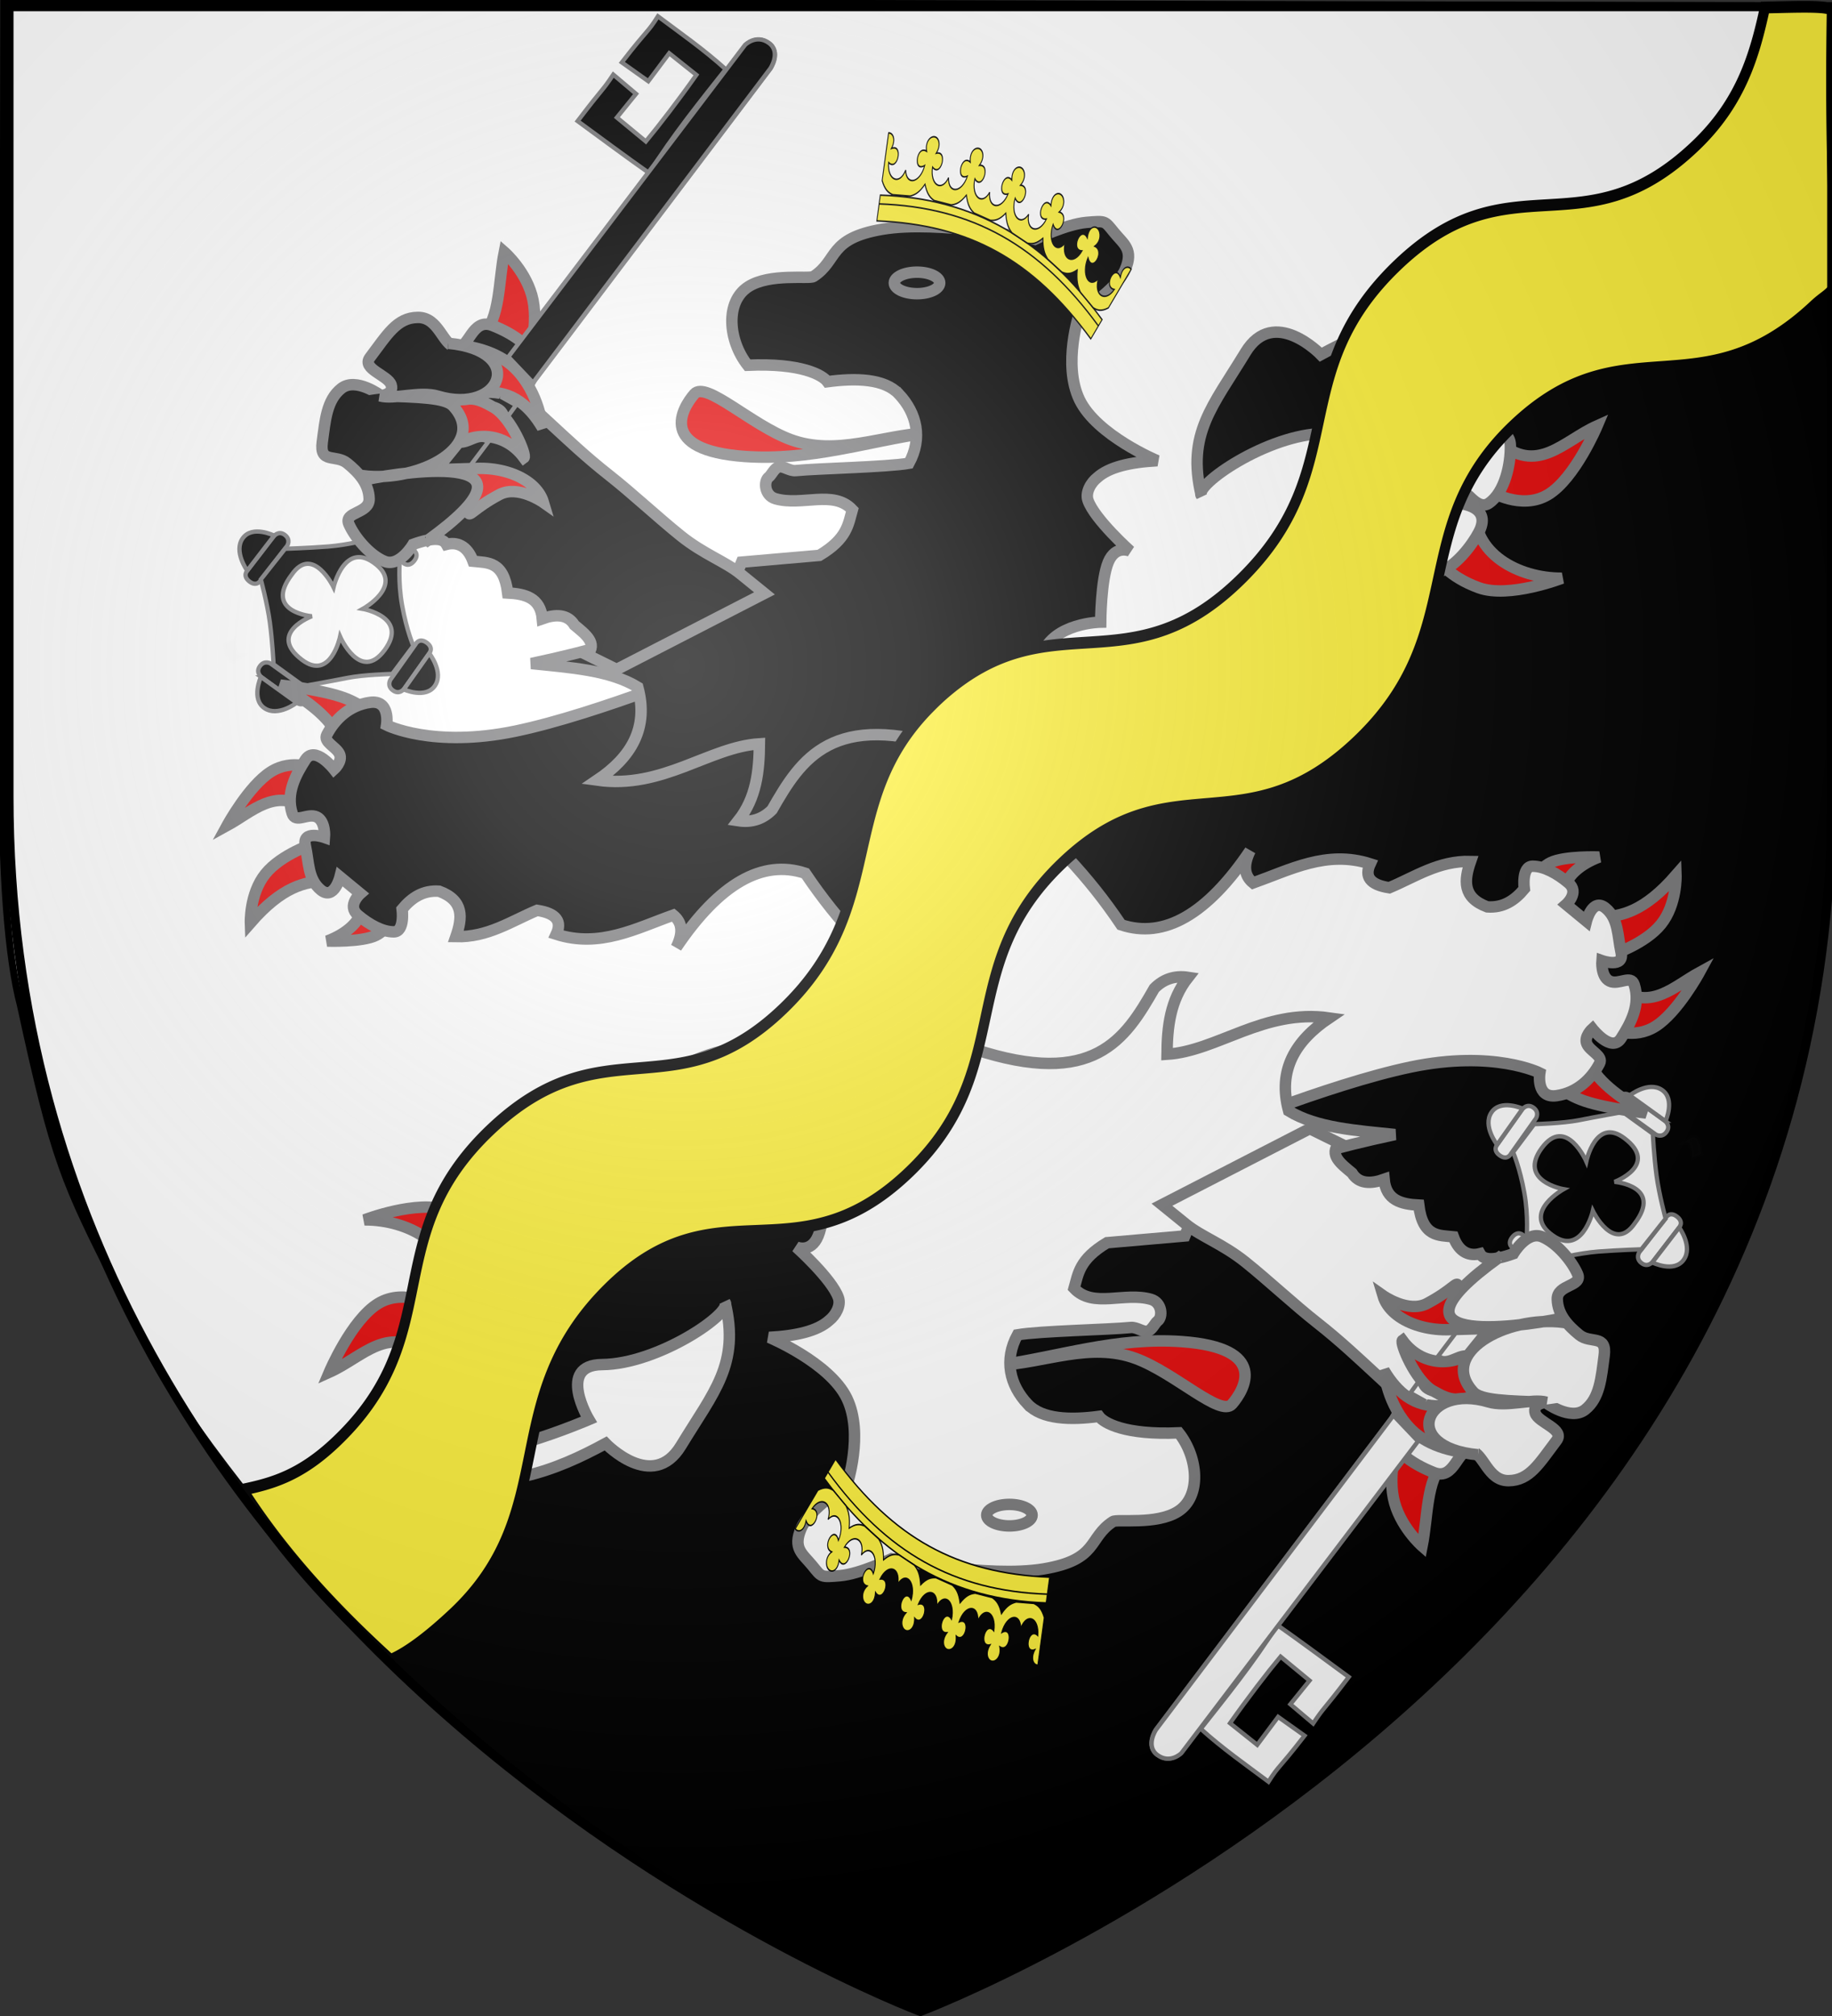 <svg xmlns="http://www.w3.org/2000/svg" xmlns:xlink="http://www.w3.org/1999/xlink" width="600" height="660" version="1.0"><rect width="100%" height="100%" fill="#333333" stroke="none"/><desc>Flag of Canton of Valais (Wallis)</desc><defs><radialGradient xlink:href="#a" id="c" cx="221.445" cy="226.331" r="300" fx="221.445" fy="226.331" gradientTransform="matrix(1.353 0 0 1.349 560.942 -88.604)" gradientUnits="userSpaceOnUse"/><linearGradient id="a"><stop offset="0" style="stop-color:#fff;stop-opacity:.314"/><stop offset=".19" style="stop-color:#fff;stop-opacity:.251"/><stop offset=".6" style="stop-color:#6b6b6b;stop-opacity:.125"/><stop offset="1" style="stop-color:#000;stop-opacity:.125"/></linearGradient><clipPath id="b" clipPathUnits="userSpaceOnUse"><path d="M630.755 3.008 32.302 1.545l-.387 247.384c-.508 37.982 1.881 66.322 5.848 81.25 11.218 51.7 14.085 57.425 32.193 93.307 12.68 25.808 13.353 35.788 62.614 95.78z" style="fill:none;stroke:#000;stroke-width:2.3;stroke-linecap:butt;stroke-linejoin:miter;stroke-miterlimit:4;stroke-opacity:1;stroke-dasharray:none"/></clipPath></defs><g style="display:inline"><path d="M300.676 658.913s298.5-112.32 298.5-397.772V2.589h-597v258.552c0 285.451 298.5 397.772 298.5 397.772" style="fill:#000;fill-opacity:1;fill-rule:evenodd;stroke:none" transform="translate(.774 -1.088)"/><path d="M598.907 3.019.454 1.556.068 248.939c-.508 37.982 1.88 66.322 5.847 81.25 11.218 51.7 14.085 57.426 32.193 93.308 12.681 25.807 14.932 34.525 64.193 94.517z" style="fill:#fff;fill-opacity:1;fill-rule:evenodd;stroke:#000;stroke-width:2.3;stroke-linecap:butt;stroke-linejoin:miter;stroke-miterlimit:4;stroke-opacity:1;stroke-dasharray:none" transform="translate(.774 -1.088)"/><g clip-path="url(#b)" style="fill:#000;stroke:#7b7b7d;stroke-opacity:1" transform="translate(-31.043 -12.493)"><g style="fill:#000;stroke:#7b7b7d;stroke-opacity:1;display:inline"><g style="fill:#000;stroke:#7b7b7d;stroke-opacity:1"><g style="fill:#000;stroke:#7b7b7d;stroke-opacity:1"><g style="fill:#000;stroke:#7b7b7d;stroke-opacity:1"><g style="fill:#000;stroke:#7b7b7d;stroke-opacity:1"><g style="fill:#000;fill-opacity:1;stroke:#7b7b7d;stroke-width:4.844;stroke-miterlimit:4;stroke-opacity:1;stroke-dasharray:none;display:inline"><g style="fill:#000;fill-opacity:1;stroke:#7b7b7d;stroke-width:4.844;stroke-miterlimit:4;stroke-opacity:1;stroke-dasharray:none"><g style="fill:#000;fill-opacity:1;stroke:#7b7b7d;stroke-width:4.844;stroke-miterlimit:4;stroke-opacity:1;stroke-dasharray:none;display:inline"><g style="fill:#000;fill-opacity:1;stroke:#7b7b7d;stroke-width:4.844;stroke-miterlimit:4;stroke-opacity:1;stroke-dasharray:none"><path d="M51.9 881.452c-.003 1.34.192 2.705.325 4.046.016 1.95.375 3.86.692 5.774.528 1.688 1.245 3.307 1.904 4.945.252 1.695 1.399 1.531 2.41 2.267 1.319.188 2.653.122 3.98.133l-8.428 6.125c-1.403-.05-2.83.049-4.193-.366-1.225-.939-2.468-1.296-2.812-3.098-.665-1.706-1.385-3.389-1.952-5.13-.338-1.955-.739-3.901-.73-5.899-.187-1.327-.3-2.667-.71-3.949z" style="opacity:.01;fill:#000;fill-opacity:1;stroke:#7b7b7d;stroke-width:4.844;stroke-miterlimit:4;stroke-opacity:1;stroke-dasharray:none;display:inline" transform="matrix(.291 0 0 .291 92.556 -34.448)"/><g style="fill:#000;fill-opacity:1;stroke:#7b7b7d;stroke-width:4.844;stroke-miterlimit:4;stroke-opacity:1;stroke-dasharray:none"><path d="m133.94 681.405-29.36 38.128s-6.248 6.091 2.225 12.616 12.69-1.649 12.69-1.649l29.612-38.454s4.693-6.77-2.477-12.29-12.69 1.649-12.69 1.649z" style="fill:#000;fill-opacity:1;fill-rule:evenodd;stroke:#7b7b7d;stroke-width:4.844;stroke-linecap:butt;stroke-linejoin:miter;stroke-miterlimit:4;stroke-opacity:1;stroke-dasharray:none" transform="matrix(.291 0 0 .291 81.676 -10.179)"/><path d="M104.221 719.872s-15.63-21.544-5.05-36.366c10.815-15.152 35.355-3.03 35.355-3.03z" style="fill:#000;fill-opacity:1;fill-rule:evenodd;stroke:#7b7b7d;stroke-width:4.844;stroke-linecap:butt;stroke-linejoin:miter;stroke-miterlimit:4;stroke-opacity:1;stroke-dasharray:none" transform="matrix(.291 0 0 .291 81.676 -10.179)"/></g><path d="M96.51 908.71s-1.262-25.387-4.135-46.935-10.23-48.596-10.23-48.596l27.294-34.478s26.213-.838 48.248-2.524c23.228-1.777 50.054-8.815 50.054-8.815l30.885 24s-2.225 24.35 2.504 50.722c5.176 28.868 12.682 45.795 12.682 45.795l-23.703 31.604s-32.322.842-50.279 4.433-49.56 9.214-49.56 9.214z" style="fill:#000;fill-opacity:1;fill-rule:evenodd;stroke:#7b7b7d;stroke-width:4.844;stroke-linecap:butt;stroke-linejoin:miter;stroke-miterlimit:4;stroke-opacity:1;stroke-dasharray:none" transform="matrix(.291 0 0 .291 92.556 -34.448)"/><path d="M116.92 807.853c23.681-34.26 47.108 14.09 47.108 14.09s12.557-54.406 48.175-25.285c30.166 24.664-15.279 49.684-15.279 49.684s52.088 9.04 24.566 46.319c-27.285 36.958-50.105-15.156-50.105-15.156s-10.68 50.598-42.973 26.053c-39.436-29.974 11.216-48.966 11.216-48.966s-54.64-4.526-22.709-46.739z" style="fill:#fff;fill-opacity:1;fill-rule:evenodd;stroke:#7b7b7d;stroke-width:4.844;stroke-linecap:butt;stroke-linejoin:miter;stroke-miterlimit:4;stroke-opacity:1;stroke-dasharray:none" transform="matrix(.291 0 0 .291 92.556 -34.448)"/><g style="fill:#000;fill-opacity:1;stroke:#7b7b7d;stroke-width:4.844;stroke-miterlimit:4;stroke-opacity:1;stroke-dasharray:none;display:inline"><g style="fill:#000;fill-opacity:1;stroke:#7b7b7d;stroke-width:4.844;stroke-miterlimit:4;stroke-opacity:1;stroke-dasharray:none"><path d="m133.94 681.405-29.36 38.128s-6.248 6.091 2.225 12.616 12.69-1.649 12.69-1.649l29.612-38.454s4.693-6.77-2.477-12.29-12.69 1.649-12.69 1.649z" style="fill:#000;fill-opacity:1;fill-rule:evenodd;stroke:#7b7b7d;stroke-width:4.844;stroke-linecap:butt;stroke-linejoin:miter;stroke-miterlimit:4;stroke-opacity:1;stroke-dasharray:none" transform="rotate(-91.829 95.29 178.607)scale(.291)"/><path d="M104.221 719.872s-15.63-21.544-5.05-36.366c10.815-15.152 35.355-3.03 35.355-3.03z" style="fill:#000;fill-opacity:1;fill-rule:evenodd;stroke:#7b7b7d;stroke-width:4.844;stroke-linecap:butt;stroke-linejoin:miter;stroke-miterlimit:4;stroke-opacity:1;stroke-dasharray:none" transform="rotate(-91.829 95.29 178.607)scale(.291)"/></g></g><g style="fill:#000;fill-opacity:1;stroke:#7b7b7d;stroke-width:4.844;stroke-miterlimit:4;stroke-opacity:1;stroke-dasharray:none;display:inline"><path d="m133.94 681.405-29.36 38.128s-6.248 6.091 2.225 12.616 12.69-1.649 12.69-1.649l29.612-38.454s4.693-6.77-2.477-12.29-12.69 1.649-12.69 1.649z" style="fill:#000;fill-opacity:1;fill-rule:evenodd;stroke:#7b7b7d;stroke-width:4.844;stroke-linecap:butt;stroke-linejoin:miter;stroke-miterlimit:4;stroke-opacity:1;stroke-dasharray:none" transform="rotate(177.743 100.822 219.335)scale(.291)"/><path d="M104.221 719.872s-15.63-21.544-5.05-36.366c10.815-15.152 35.355-3.03 35.355-3.03z" style="fill:#000;fill-opacity:1;fill-rule:evenodd;stroke:#7b7b7d;stroke-width:4.844;stroke-linecap:butt;stroke-linejoin:miter;stroke-miterlimit:4;stroke-opacity:1;stroke-dasharray:none" transform="rotate(177.743 100.822 219.335)scale(.291)"/></g></g><path d="m204.48 764.406 37.676 29.94s5.995 6.34 12.648-2.033-1.455-12.714-1.455-12.714l-37.998-30.195s-6.696-4.796-12.326 2.288c-5.63 7.085 1.455 12.714 1.455 12.714z" style="fill:#000;fill-opacity:1;fill-rule:evenodd;stroke:#7b7b7d;stroke-width:4.844;stroke-linecap:butt;stroke-linejoin:miter;stroke-miterlimit:4;stroke-opacity:1;stroke-dasharray:none;display:inline" transform="matrix(.291 0 0 .291 92.556 -34.448)"/></g><path d="M625.46-165.143s12.444-12.444 26.665-2.286c14.222 10.158 1.778 28.696 1.778 28.696L247.35 399.28l-31.551-24.738z" style="fill:#000;fill-opacity:1;fill-rule:evenodd;stroke:#7b7b7d;stroke-width:4.844;stroke-linecap:butt;stroke-linejoin:miter;stroke-miterlimit:4;stroke-opacity:1;stroke-dasharray:none;display:inline" transform="matrix(.291 0 0 .291 93.117 75.328)"/><path d="M603.406-138.013c-24.216-21.994-52.164-41.514-76.213-59.515-12.453 19.505-10.283 12.604-40.632 51.805l29.762 21.154 23.53-31.452 30.589 24.366c-19.525 27.696-42.005 56.98-56.886 74.841l-32.584-26.894 21.561-26.64-25.622-21.662c-13.827 20.625-8.577 10.852-40.124 52.314 26.781 19.571 53.37 39.403 80.5 58.488 25.876-41.62 59.46-83.044 86.12-116.805z" style="fill:#000;fill-opacity:1;fill-rule:evenodd;stroke:#7b7b7d;stroke-width:4.844;stroke-linecap:butt;stroke-linejoin:miter;stroke-miterlimit:4;stroke-opacity:1;stroke-dasharray:none;display:inline" transform="matrix(.291 0 0 .291 93.117 75.328)"/></g></g></g></g><g style="fill:#000;fill-opacity:1;stroke:#7b7b7d;stroke-opacity:1;display:inline"><path d="M186.888 267.048c4.724-4.512 4.22-14.252 5.763-21.946 0 0 6.041 5.265 7.537 12.636 1.497 7.37-1.551 16.847-1.551 16.847zM178.692 517.342c.858-11.692-11.111-18.4-22.73-18.34 0 0 13.873-5.369 21.79-2.508 7.915 2.86 10.815 7.367 10.815 7.367zM172.735 534.898c-10.31-9.013-17.106.083-26.02 4.076 0 0 5.8-13.755 12.853-18.027 7.054-4.271 15.362.94 15.362.94zM180.573 550.73c-4.165 1.94-7.732 6.275-9.405 18.183 0 0-1.724-11.05-.627-16.929s5.016-6.583 5.016-6.583zM204.399 552.611c-3.547 3.616-3.871 8.612-1.567 14.735 0 0-6.27-8.073-7.838-12.227s1.567-4.389 1.567-4.389z" style="fill:#e20909;fill-opacity:1;fill-rule:evenodd;stroke:#7b7b7d;stroke-width:3;stroke-linecap:butt;stroke-linejoin:miter;stroke-miterlimit:4;stroke-opacity:1;stroke-dasharray:none;display:inline" transform="matrix(1.248 0 0 1.248 -44.22 -210.898)"/><path d="M266.592 453.02c-4.613.002-9.058.27-12.986.914-20.949 3.436-27.478 17.726-27.478 17.726s14.29 20.946 7.086 30.59c-7.205 9.642-26.945 14.588-34.589 7.974l-5.752-4.987c-2.812-2.434-1.664-6.192-6.098-3.975s-8.531 8.46-9.431 10.74c-2.503 6.338 6.221 6.665 6.221 6.665l-2.666 2.197c-.252.567-3.063-4.036-5.752-2.197-4.272 2.921-5.765 10.417-5.654 15.183s6.098 3.876 6.098 3.876l1.333 4.864s-3.9.785-3.456 4 5.465 6.531 7.876 7.307c2.41.776 3.653-3.752 3.653-3.752l9.654-1.778s-2.448 3.09 1.431 4.42 6.9 2.12 10.419 1.011c3.52-1.108 1.012-6.221 1.012-6.221 25.642-7.557 53.31-12.15 86.014-9.406-9.82-12.473-12.314-27.594-11.53-43.896 12.82-2.505 20.25.37 27.034 3.9 3.272-3.622 8.436-9.423 6.345-13.43-4.05-7.76-10.52-17.44-13.8-28.367-8.586-1.438-22.429-3.36-34.984-3.357z" style="fill:#000;fill-opacity:1;fill-rule:evenodd;stroke:#7b7b7d;stroke-width:3;stroke-linecap:butt;stroke-linejoin:miter;stroke-miterlimit:4;stroke-opacity:1;stroke-dasharray:none;display:inline" transform="matrix(1.248 0 0 1.248 -44.22 -210.898)"/><path d="M149.066 372.504c-1.934-5.08-7.866-9.545-15.205-13.794 0 0 10.15 1.097 16.145 3.135 5.996 2.038 7.838 5.016 7.838 5.016zM140.601 391.157c-8.072-5.588-14.147.808-20.69 4.39 0 0 5.65-10.387 11.45-14.07 5.8-3.684 11.748-.665 11.748-.665zM146.088 410.124c-5.69.055-11.747 1.432-20.065 10.973 0 0-.274-7.642 3.92-12.854 4.192-5.212 12.853-7.994 12.853-7.994zM155.178 417.667c-.445 3.083-3.88 6.277-8.983 8.196 0 0 9.062.333 12.746-1.474 3.684-1.808 2.822-4.703 2.822-4.703z" style="fill:#e20909;fill-opacity:1;fill-rule:evenodd;stroke:#7b7b7d;stroke-width:3;stroke-linecap:butt;stroke-linejoin:miter;stroke-miterlimit:4;stroke-opacity:1;stroke-dasharray:none;display:inline" transform="matrix(1.248 0 0 1.248 -44.22 -210.898)"/><path d="M316.32 618.76c2.765 1.774 3.95 4.654-1.568 12.227 0 0 7.76-3.684 10.345-6.897 2.587-3.214 0-5.957 0-5.957zM297.51 614.685c-.35 8.133-8.02 7.746-16.616 11.286 0 0 11.678 3.135 17.242-.314 5.565-3.448 8.151-6.583 8.151-6.583zM294.374 610.61c-7.689-8.67-17.76-.668-26.961 1.253 0 0 9.013-9.405 16.302-11.6 7.29-2.194 12.854 2.822 12.854 2.822zM299.704 592.112c-3.104-13.706-15.546-11.85-25.707-13.794 0 0 15.048-4.937 22.885-5.016s8.465 4.703 8.465 4.703z" style="fill:#000;fill-opacity:1;fill-rule:evenodd;stroke:#7b7b7d;stroke-width:3;stroke-linecap:butt;stroke-linejoin:miter;stroke-miterlimit:4;stroke-opacity:1;stroke-dasharray:none;display:inline" transform="matrix(1.248 0 0 1.248 -44.22 -210.898)"/><path d="M250.17 352.597s-32.76 13.637-54.549 18.183c-21.788 4.546-33.858-1.568-33.858-1.568s1.097-6.74-4.39-5.956c-5.486.783-9.248 4.545-11.285 8.464-1.02 1.96 2.43 3.135 3.311 5.075.882 1.94-1.43 4.017-1.43 4.017s-5.016-6.427-7.524-2.508-5.173 8.778-3.449 14.107c.862 2.665 4.076-.235 6.446.902 2.371 1.136 2.019 5.368 2.019 5.368s-5.957-2.116-5.016 2.195c.94 4.31.627 8.778 4.075 11.6s5.016-3.449 5.016-3.449l5.33 4.39s-3.606 3.134-.627 5.642 6.426 4.39 9.405 4.39 2.194-5.957 2.194-5.957c2.512-3.023 5.54-5.013 9.719-4.703 6.556 2.443 6.095 6.991 4.389 11.913 8.365.219 14.492-4.038 21.318-6.897 5.154.784 6.547 2.979 5.016 6.27 11.423 3.648 20.888-1.517 30.723-5.016 2.106 1.715 2.847 4.249.784 8.465q16.929-25.08 33.858-19.437c8.974 13.363 17.854 21.834 28.059 31.507-1.746 17.835 9.65 33.601 15.675 45.144 2.908 5.572-8.272 14.69-8.778 16.459-3.429 11.977-.948 31.003-.108 30.723 2.666-5.4 7-7.46 12.02-8.151-.475 3.875-3.205 6.06.628 13.167 5.124 5.267 10.626 9.592 16.929 11.913-7.384 9.406-12.219 20.517-18.81 30.723-1.725 2.671-3.449 1.411-6.27 0-2.822-1.41-2.687-5.988-5.016-5.643-5.644.836-13.09 14.985-10.285 20.324 2.073 3.948 4.097-.309 5.414 1.507 1.318 1.816 1.615 4.318-.145 5.757s-4.39-4.373-6.897-1.551-2.146 7.411-1.362 10.62c.784 3.21 3.72 1.22 3.72 1.22l1.255 1.94c-1.167.748-1.924.42-1.435 2.394.743 2.994 7.241 8.054 9.947 4.299 1.041-1.447 1.36-2.284 1.403-2.277l5.487-1.05c1.285-.246-.27 4.19.567 4.403 3.761.957 12.588.837 14.938-1.184 3.213-2.764-1.483-6.834 3.844-6.235 0 0 1.38.988 2.479.278 19.902-12.88 33.649-33.235 35.024-37.937 1.398-4.777-.783-4.389 1.725-6.426s8.307-1.725 8.307-1.725 10.736-4.811 1.254-11.286c-7.652-5.225-15.076-30.132-12.54-33.231-.592-8.48-5.567-16.164-10.659-23.826-1.474-7.602.882-12.65 4.39-16.93 2.005-.721 30.913 34.844 40.755 47.026 12.515 15.493 29.469-9.405 29.469-9.405s11.286-15.362 10.502-34.956-13.637-43.42-13.637-43.42c-2.807-12.565 5.106-22.068 13.794-31.35-8.293 3.875-16.93 3.956-24.453 16.302 0 0-2.038-8.778-.314-18.183s11.286-15.675 11.286-15.675c-11.227 5.618-20.653 11.536-21.945 18.81-3.495-21.188 6.439-39.817 20.378-57.684-14.516 9.35-27.321 20.069-33.545 36.052-7.939-37.859 21.663-55.792 54.236-84.959 24.447-21.89 5.016-41.382 5.016-41.382-18.677-5.448-34.161.829-47.025 7.837 0 0-12.322-12.852-19.751-.627-8.616 14.18-15.506 21.368-11.6 37.62-2.014-2.685 17.375-16.178 32.291-16.301 12.008-.1 3.449-14.421 3.449-14.421s30.41-13.01 36.366-7.211c5.956 5.8 8.076 12.974-7.21 27.275l-38.875 36.366c-18.749 17.539-23.773 36.178-13.167 66.149 11.3 31.932 44.89 56.865 44.36 78.062-.528 21.197 1.539 22.492-4.545 31.977-6.085 9.486-10.84 19.281-22.259 5.173s-26.546-37.632-38.717-54.863c-19.728-27.926-28.412-37.267-36.21-59.722s1.881-18.497 1.568-31.664c-.314-13.167-2.822-21.004-2.822-21.004z" style="fill:#000;fill-opacity:1;fill-rule:evenodd;stroke:#7b7b7d;stroke-width:3;stroke-linecap:butt;stroke-linejoin:miter;stroke-miterlimit:4;stroke-opacity:1;stroke-dasharray:none;display:inline" transform="matrix(1.248 0 0 1.248 -44.22 -210.898)"/><path d="M303.713 292.542c-15.728 2.243-30.756 7.408-47.883 6.207-23.24-1.631-16.475-12.745-13.3-16.405 3.024-3.487 14.953 8.174 25.27 11.971 11.972 4.405 23.944-1.177 35.913-1.773z" style="fill:#e20909;fill-opacity:1;fill-rule:evenodd;stroke:#7b7b7d;stroke-width:3;stroke-linecap:butt;stroke-linejoin:miter;stroke-miterlimit:4;stroke-opacity:1;stroke-dasharray:none;display:inline" transform="matrix(1.248 0 0 1.248 -44.22 -210.898)"/><path d="M296.176 282.344c-3.778-4.015-11.198-4.219-18.732-3.214-1.263-1.722-6.785-4.947-20.949-4.323-5.105-6.474-5.962-16.692.222-20.616 5.657-3.59 15.94-1.93 17.07-2.66 6.617-4.28 3.657-9.976 18.177-12.414 14.52-2.439 39.902 2.66 39.902 2.66s8.313-3.99 13.523-4.434 4.766-.443 7.315 2.66 5.154 4.49 2.882 9.754c-2.272 5.265-11.97 11.306-11.97 11.306s-4.545 13.467 0 22.833c4.544 9.366 20.394 15.961 20.394 15.961-7.172.378-12.702 1.693-15.74 4.434-1.7 1.33-3.169 3.892-2.438 5.985 1.726 4.945 11.084 13.3 11.084 13.3s-3.824-1.773-5.764 2.883-1.995 15.739-1.995 15.739-12.303.158-15.296 8.424c-4.143 11.445 5.88 28.715 7.98 25.714 0 0-6.539 2.494-11.527.665-4.987-1.828-9.532-7.98-9.532-7.98-4.789.869-8.794 3.206-10.64 6.429-31.365-10.305-39.562 2.557-47.218 15.96-2.378 2.407-5.308 3.431-8.867 2.882 4.741-6 5.471-13.004 5.542-20.172-13.178.832-25.396 11.958-42.563 9.532 8.887-5.992 13.555-13.672 10.64-24.385-7.302-4.479-17.779-5.148-27.93-6.207 31.112-6.621 50.594-14.513 55.197-26.601l20.395-1.774c7.345-4.396 7.547-8.143 8.645-11.97-4.985-5.288-13.19-.882-20.172-2.882-2.944-.844-3.143-4.654-1.745-5.697.7-.522 1.469-2.419 2.669-2.672s2.83 1.138 4.366.985c5.722-.57 23.887-.913 29.735-1.927 3.579-6.553 2.075-13.144-2.66-18.178z" style="fill:#000;fill-opacity:1;fill-rule:evenodd;stroke:#7b7b7d;stroke-width:3;stroke-linecap:butt;stroke-linejoin:miter;stroke-miterlimit:4;stroke-opacity:1;stroke-dasharray:none;display:inline" transform="matrix(1.248 0 0 1.248 -44.22 -210.898)"/><path d="M306.914 253.216c.002 1.56-2.665 2.824-5.956 2.824s-5.96-1.265-5.957-2.824c-.002-1.559 2.665-2.823 5.957-2.823s5.959 1.264 5.956 2.823z" style="fill:#000;fill-opacity:1;fill-rule:evenodd;stroke:#7b7b7d;stroke-width:3;stroke-linecap:butt;stroke-linejoin:miter;stroke-miterlimit:4;stroke-opacity:1;stroke-dasharray:none;display:inline" transform="matrix(1.248 0 0 1.248 -44.22 -210.898)"/><path d="M294.046 457.243c-2.635-.047-4.53 1.182-6.715 1.9 7.988 6.336 15.946 12.679 16.072 21.01-6.245 13.043.154 15.813 8.591 16.936 3.217-3.627 7.276-8.715 5.382-12.344-2.912-5.581-7.061-12.166-10.393-19.479a82 82 0 0 0-4.938-4.765c-3.45-2.414-5.95-3.222-8-3.258z" style="fill:#000;fill-opacity:1;fill-rule:evenodd;stroke:#7b7b7d;stroke-width:3;stroke-linecap:butt;stroke-linejoin:miter;stroke-miterlimit:4;stroke-opacity:1;stroke-dasharray:none" transform="matrix(1.248 0 0 1.248 -44.22 -210.898)"/><path d="m222.135 354.612-7.76-3.824c2.815-2.997-.397-5.391-3.324-7.814-1.738-2.88-4.92-2.908-8.424-1.663-.505-5.5-4.495-6.519-9.089-6.761-1.024-8.388-5.215-7.907-9.089-8.313-1.561-4.284-4.388-5.092-6.983-4.434-.854-1.548-3.188-1.987-8.756 0 0 0-3.547 6.096-7.537 4.434-3.99-1.663-7.87-6.429-9.31-9.754-1.442-3.325 5.43-2.66 5.32-6.65-.111-3.99-2.771-6.873-5.764-9.311s-7.316.222-6.54-5.542 1.136-11.029 4.988-14.077 10.42 1.885 10.42 1.885 3.463-.301 2.673-2.823-7.851-4.177-5.579-7.17c4.545-5.985 7.031-10.474 12.573-10.53 5.542-.054 6.46 7.166 9.95 7.887 3.492.72 4.13-7.925 9.644-5.764 5.514 2.162 12.701 6.483 10.862 12.414-1.562 5.04-3.412 3.289-2.804 5.086.848 2.512-1.513.292 7.46 8.548 3.812 3.507 9.07 8.496 15.089 13.22 6.018 4.724 12.923 11.197 18.865 15.955 5.943 4.757 11.586 6.69 15.522 9.874 3.936 3.182 6.387 5.176 6.387 5.176z" style="fill:#000;fill-opacity:1;fill-rule:evenodd;stroke:#7b7b7d;stroke-width:3;stroke-linecap:butt;stroke-linejoin:miter;stroke-miterlimit:4;stroke-opacity:1;stroke-dasharray:none;display:inline" transform="matrix(1.248 0 0 1.248 -44.22 -210.898)"/><path d="M179.915 302.694c9.552-2.553 20.89.93 23.018 8.125 0 0-6.66-4.701-11.6-2.066-6.704 3.576-7.902 6.063-8.088 4.617zM176.755 298.888c5.244-7.032 15.484-7.396 21.05.177.772-.559-3.262-10.5-7.98-13.216-4.852-2.793-6.23-2.631-11.94-1.242" style="fill:#e20909;fill-opacity:1;fill-rule:evenodd;stroke:#7b7b7d;stroke-width:3;stroke-linecap:butt;stroke-linejoin:miter;stroke-miterlimit:4;stroke-opacity:1;stroke-dasharray:none;display:inline" transform="matrix(1.248 0 0 1.248 -44.22 -210.898)"/></g><g style="fill:#000;stroke:#7b7b7d;stroke-opacity:1"><path stroke="none" d="M191.088 315.669c8.717-1.393 16.39-1.481 21.654 1.444l.77 8.222-2.053 5.247-6.335 2.343-23.073-5.24L187 316z" style="fill:#000;fill-opacity:1;fill-rule:evenodd;stroke:none;stroke-opacity:1" transform="matrix(1.36 0 0 1.36 -108.55 -287.37)"/><path d="M211.457 316.585c5.748-1.725 11.314-2.941 16.353.603 1.907 1.341 3.738 3.364 5.476 6.3 0 0-.667-8.426-6.654-14.34-4.3-4.247-11.011-5.545-15.845-5.778" style="fill:#e20909;fill-opacity:1;fill-rule:evenodd;stroke:#7b7b7d;stroke-width:2.754;stroke-linecap:butt;stroke-linejoin:miter;stroke-miterlimit:4;stroke-opacity:1;stroke-dasharray:none;display:inline" transform="matrix(1.36 0 0 1.36 -108.55 -287.37)"/><path d="M210.63 303.127c19.06 1.804 12.74 17.305-2.546 12.721-4.33-1.298-10.596.892-13.92-.061 9.602.294 15.757.466 17.584 2.449 8.624 9.359-7.796 18.483-21.748 16.764l.802.912c10.875-2.185 44.62-6.802 14.86 14.64L205 350" style="fill:#000;fill-opacity:1;fill-rule:evenodd;stroke:#7b7b7d;stroke-width:2.75;stroke-linecap:butt;stroke-linejoin:miter;stroke-miterlimit:4;stroke-opacity:1;stroke-dasharray:none" transform="matrix(1.36 0 0 1.36 -108.55 -287.37)"/></g></g></g><path d="M181.896 158.415c3.379-.032 6.35-3.37 8.98-1.156l-2.355 3.116-3.297 4.364-8.657.263zm13.087-16.084 5.05 2.811-2.692 3.723c-.849-1.893-1.23-3.068-4.154-4.13m12.422-6.973-8.052-8.463 77.498-102.094s3.624-3.624 7.766-.666c4.143 2.96.518 8.36.518 8.36z" style="fill:#000;fill-opacity:1;fill-rule:evenodd;stroke:#7b7b7d;stroke-width:1.411;stroke-linecap:butt;stroke-linejoin:miter;stroke-miterlimit:4;stroke-opacity:1;stroke-dasharray:none;display:inline"/></g></g><path d="M55.416 122.042C305.238 299.58 461.067 505.865 556.904 766.829l-44.943 16.39c-95.406-257.342-238.234-440.503-485.46-617.938z" style="fill:#fcef3c;fill-rule:evenodd;stroke:#000;stroke-width:3;stroke-linecap:butt;stroke-linejoin:miter;stroke-miterlimit:4;stroke-opacity:1;stroke-dasharray:none;display:inline" transform="matrix(.096 -.091 .038 .134 278.345 52.575)"/><path d="M541.592 450.806c7.379 11.339 3.706 30.332-18.105 30.4 28.163 25.864-23.947 51.729-25.78 12.543-28.925 22.402-14.982 64.02 18.015 58.03-22.565 24.81 5.325 58.73 39.65 46.07-32.26-22.32 17.2-52.962 24.209-15.374 11.616-18.46 29.335-11.244 35.04 1.022 6.073 12.05.121 30.582-21.52 28.376 25.306 28.666-29.141 48.964-26.868 9.802-31.109 19.255-21.633 62.036 11.809 59.528-25.035 22.314-.75 58.895 34.71 49.894-29.75-25.57 22.585-50.638 25.627-12.522 13.483-17.145 30.729-8.42 35.121 4.375l-90.63 32.69c-21.396-5.667-31.321-14.71-40.767-27.838l-22.562-53.087c-2.882-15.914-2.259-29.68 8.527-49.007-21.87-3.4-32.333-11.764-43.098-23.833l-28.004-50.601c-4.53-15.525-5.68-28.823 2.918-49.392-22.216-1.315-33.815-8.119-45.783-18.995l-33.096-47.304c-6.127-14.967-8.347-28.518-1.815-49.666-22.1 1.222-34.047-4.786-47.087-14.352l-38.056-43.633c-7.659-14.244-11.451-27.043-7.166-48.757-21.85 3.524-34.555-.836-48.523-8.986l-42.23-39.37c-9.106-13.365-14.243-26.155-12.252-48.198-21.362 5.789-34.206 2.414-48.95-4.232l-46.207-34.82c-10.453-12.34-16.886-24.04-17.21-46.171l53.701-80.003c11.353 7.357 15.676 26.165-4.222 35.1 36.248 12.172-.824 56.97-18.437 21.918-17.313 32.23 12.36 64.59 40.068 45.697-10.523 31.842 28.763 51.446 54.972 25.92-38.549-7.269-5.793-55.318 15.9-23.83 3.103-21.59 22.198-22.202 32.4-13.317 10.448 8.538 12.545 27.843-8.122 34.63 34.776 15.895-6.75 56.576-20.602 19.875-20.588 30.243 5.531 65.503 35.062 49.61-13.794 30.567 23.267 54.148 52 31.501-37.577-11.258.003-55.48 18.284-21.896 5.64-20.615 23.725-20.152 33.774-10.224 10.02 9.9 9.444 28.614-11.69 33.176 32.924 19.443-12.63 55.517-22.57 17.57-23.636 27.925-1.345 65.822 29.685 53.103-16.914 28.958 17.407 56.228 48.35 36.71-36.195-15.125 5.844-55.252 20.515-19.941 7.525-20.473 26.423-17.155 34.554-6.343 8.445 10.524 6.431 29.84-15.195 32.182 30.712 22.777-18.398 53.933-24.317 15.154-26.425 25.302-8.143 65.258 24.046 55.853-19.848 27.03 11.45 57.764 44.264 41.587-34.416-18.826 11.516-54.198 22.416-17.548 9.623-19.574 28.29-14.678 35.247-3.076z" style="fill:#fcef3c;fill-rule:evenodd;stroke:#000;stroke-width:3;stroke-linecap:butt;stroke-linejoin:miter;stroke-miterlimit:4;stroke-opacity:1;stroke-dasharray:none;display:inline" transform="matrix(.096 -.091 .038 .134 278.345 52.575)"/><path d="M45.057 136.403C294.88 313.942 446.31 511.13 542.146 772.093" style="fill:none;stroke:#000;stroke-width:3;stroke-linecap:butt;stroke-linejoin:miter;stroke-miterlimit:4;stroke-opacity:1;stroke-dasharray:none;display:inline" transform="matrix(.096 -.091 .038 .134 278.345 52.575)"/><g clip-path="url(#b)" style="fill:#000;stroke:#7b7b7d;stroke-opacity:1" transform="rotate(180 330.983 300.576)"><g style="fill:#000;stroke:#7b7b7d;stroke-opacity:1;display:inline"><g style="fill:#000;stroke:#7b7b7d;stroke-opacity:1"><g style="fill:#000;stroke:#7b7b7d;stroke-opacity:1"><g style="fill:#000;stroke:#7b7b7d;stroke-opacity:1"><g style="fill:#fff;stroke:#7b7b7d;stroke-opacity:1"><g style="fill:#fff;fill-opacity:1;stroke:#7b7b7d;stroke-width:4.844;stroke-miterlimit:4;stroke-opacity:1;stroke-dasharray:none;display:inline"><g style="fill:#fff;fill-opacity:1;stroke:#7b7b7d;stroke-width:4.844;stroke-miterlimit:4;stroke-opacity:1;stroke-dasharray:none"><g style="fill:#fff;fill-opacity:1;stroke:#7b7b7d;stroke-width:4.844;stroke-miterlimit:4;stroke-opacity:1;stroke-dasharray:none;display:inline"><g style="fill:#fff;fill-opacity:1;stroke:#7b7b7d;stroke-width:4.844;stroke-miterlimit:4;stroke-opacity:1;stroke-dasharray:none"><path d="M51.9 881.452c-.003 1.34.192 2.705.325 4.046.016 1.95.375 3.86.692 5.774.528 1.688 1.245 3.307 1.904 4.945.252 1.695 1.399 1.531 2.41 2.267 1.319.188 2.653.122 3.98.133l-8.428 6.125c-1.403-.05-2.83.049-4.193-.366-1.225-.939-2.468-1.296-2.812-3.098-.665-1.706-1.385-3.389-1.952-5.13-.338-1.955-.739-3.901-.73-5.899-.187-1.327-.3-2.667-.71-3.949z" style="opacity:.01;fill:#fff;fill-opacity:1;stroke:#7b7b7d;stroke-width:4.844;stroke-miterlimit:4;stroke-opacity:1;stroke-dasharray:none;display:inline" transform="matrix(.291 0 0 .291 92.556 -34.448)"/><g style="fill:#fff;fill-opacity:1;stroke:#7b7b7d;stroke-width:4.844;stroke-miterlimit:4;stroke-opacity:1;stroke-dasharray:none"><path d="m133.94 681.405-29.36 38.128s-6.248 6.091 2.225 12.616 12.69-1.649 12.69-1.649l29.612-38.454s4.693-6.77-2.477-12.29-12.69 1.649-12.69 1.649z" style="fill:#fff;fill-opacity:1;fill-rule:evenodd;stroke:#7b7b7d;stroke-width:4.844;stroke-linecap:butt;stroke-linejoin:miter;stroke-miterlimit:4;stroke-opacity:1;stroke-dasharray:none" transform="matrix(.291 0 0 .291 81.676 -10.179)"/><path d="M104.221 719.872s-15.63-21.544-5.05-36.366c10.815-15.152 35.355-3.03 35.355-3.03z" style="fill:#fff;fill-opacity:1;fill-rule:evenodd;stroke:#7b7b7d;stroke-width:4.844;stroke-linecap:butt;stroke-linejoin:miter;stroke-miterlimit:4;stroke-opacity:1;stroke-dasharray:none" transform="matrix(.291 0 0 .291 81.676 -10.179)"/></g><path d="M96.51 908.71s-1.262-25.387-4.135-46.935-10.23-48.596-10.23-48.596l27.294-34.478s26.213-.838 48.248-2.524c23.228-1.777 50.054-8.815 50.054-8.815l30.885 24s-2.225 24.35 2.504 50.722c5.176 28.868 12.682 45.795 12.682 45.795l-23.703 31.604s-32.322.842-50.279 4.433-49.56 9.214-49.56 9.214z" style="fill:#fff;fill-opacity:1;fill-rule:evenodd;stroke:#7b7b7d;stroke-width:4.844;stroke-linecap:butt;stroke-linejoin:miter;stroke-miterlimit:4;stroke-opacity:1;stroke-dasharray:none" transform="matrix(.291 0 0 .291 92.556 -34.448)"/><path d="M116.92 807.853c23.681-34.26 47.108 14.09 47.108 14.09s12.557-54.406 48.175-25.285c30.166 24.664-15.279 49.684-15.279 49.684s52.088 9.04 24.566 46.319c-27.285 36.958-50.105-15.156-50.105-15.156s-10.68 50.598-42.973 26.053c-39.436-29.974 11.216-48.966 11.216-48.966s-54.64-4.526-22.709-46.739z" style="fill:#000;fill-opacity:1;fill-rule:evenodd;stroke:#7b7b7d;stroke-width:4.844;stroke-linecap:butt;stroke-linejoin:miter;stroke-miterlimit:4;stroke-opacity:1;stroke-dasharray:none" transform="matrix(.291 0 0 .291 92.556 -34.448)"/><g style="fill:#fff;fill-opacity:1;stroke:#7b7b7d;stroke-width:4.844;stroke-miterlimit:4;stroke-opacity:1;stroke-dasharray:none;display:inline"><g style="fill:#fff;fill-opacity:1;stroke:#7b7b7d;stroke-width:4.844;stroke-miterlimit:4;stroke-opacity:1;stroke-dasharray:none"><path d="m133.94 681.405-29.36 38.128s-6.248 6.091 2.225 12.616 12.69-1.649 12.69-1.649l29.612-38.454s4.693-6.77-2.477-12.29-12.69 1.649-12.69 1.649z" style="fill:#fff;fill-opacity:1;fill-rule:evenodd;stroke:#7b7b7d;stroke-width:4.844;stroke-linecap:butt;stroke-linejoin:miter;stroke-miterlimit:4;stroke-opacity:1;stroke-dasharray:none" transform="rotate(-91.829 95.29 178.607)scale(.291)"/><path d="M104.221 719.872s-15.63-21.544-5.05-36.366c10.815-15.152 35.355-3.03 35.355-3.03z" style="fill:#fff;fill-opacity:1;fill-rule:evenodd;stroke:#7b7b7d;stroke-width:4.844;stroke-linecap:butt;stroke-linejoin:miter;stroke-miterlimit:4;stroke-opacity:1;stroke-dasharray:none" transform="rotate(-91.829 95.29 178.607)scale(.291)"/></g></g><g style="fill:#fff;fill-opacity:1;stroke:#7b7b7d;stroke-width:4.844;stroke-miterlimit:4;stroke-opacity:1;stroke-dasharray:none;display:inline"><path d="m133.94 681.405-29.36 38.128s-6.248 6.091 2.225 12.616 12.69-1.649 12.69-1.649l29.612-38.454s4.693-6.77-2.477-12.29-12.69 1.649-12.69 1.649z" style="fill:#fff;fill-opacity:1;fill-rule:evenodd;stroke:#7b7b7d;stroke-width:4.844;stroke-linecap:butt;stroke-linejoin:miter;stroke-miterlimit:4;stroke-opacity:1;stroke-dasharray:none" transform="rotate(177.743 100.822 219.335)scale(.291)"/><path d="M104.221 719.872s-15.63-21.544-5.05-36.366c10.815-15.152 35.355-3.03 35.355-3.03z" style="fill:#fff;fill-opacity:1;fill-rule:evenodd;stroke:#7b7b7d;stroke-width:4.844;stroke-linecap:butt;stroke-linejoin:miter;stroke-miterlimit:4;stroke-opacity:1;stroke-dasharray:none" transform="rotate(177.743 100.822 219.335)scale(.291)"/></g></g><path d="m204.48 764.406 37.676 29.94s5.995 6.34 12.648-2.033-1.455-12.714-1.455-12.714l-37.998-30.195s-6.696-4.796-12.326 2.288c-5.63 7.085 1.455 12.714 1.455 12.714z" style="fill:#fff;fill-opacity:1;fill-rule:evenodd;stroke:#7b7b7d;stroke-width:4.844;stroke-linecap:butt;stroke-linejoin:miter;stroke-miterlimit:4;stroke-opacity:1;stroke-dasharray:none;display:inline" transform="matrix(.291 0 0 .291 92.556 -34.448)"/></g><path d="M625.46-165.143s12.444-12.444 26.665-2.286c14.222 10.158 1.778 28.696 1.778 28.696L247.35 399.28l-31.551-24.738z" style="fill:#fff;fill-opacity:1;fill-rule:evenodd;stroke:#7b7b7d;stroke-width:4.844;stroke-linecap:butt;stroke-linejoin:miter;stroke-miterlimit:4;stroke-opacity:1;stroke-dasharray:none;display:inline" transform="matrix(.291 0 0 .291 93.117 75.328)"/><path d="M603.406-138.013c-24.216-21.994-52.164-41.514-76.213-59.515-12.453 19.505-10.283 12.604-40.632 51.805l29.762 21.154 23.53-31.452 30.589 24.366c-19.525 27.696-42.005 56.98-56.886 74.841l-32.584-26.894 21.561-26.64-25.622-21.662c-13.827 20.625-8.577 10.852-40.124 52.314 26.781 19.571 53.37 39.403 80.5 58.488 25.876-41.62 59.46-83.044 86.12-116.805z" style="fill:#fff;fill-opacity:1;fill-rule:evenodd;stroke:#7b7b7d;stroke-width:4.844;stroke-linecap:butt;stroke-linejoin:miter;stroke-miterlimit:4;stroke-opacity:1;stroke-dasharray:none;display:inline" transform="matrix(.291 0 0 .291 93.117 75.328)"/></g></g></g></g><g style="fill:#000;fill-opacity:1;stroke:#7b7b7d;stroke-opacity:1;display:inline"><path d="M186.888 267.048c4.724-4.512 4.22-14.252 5.763-21.946 0 0 6.041 5.265 7.537 12.636 1.497 7.37-1.551 16.847-1.551 16.847zM178.692 517.342c.858-11.692-11.111-18.4-22.73-18.34 0 0 13.873-5.369 21.79-2.508 7.915 2.86 10.815 7.367 10.815 7.367zM172.735 534.898c-10.31-9.013-17.106.083-26.02 4.076 0 0 5.8-13.755 12.853-18.027 7.054-4.271 15.362.94 15.362.94zM180.573 550.73c-4.165 1.94-7.732 6.275-9.405 18.183 0 0-1.724-11.05-.627-16.929s5.016-6.583 5.016-6.583zM204.399 552.611c-3.547 3.616-3.871 8.612-1.567 14.735 0 0-6.27-8.073-7.838-12.227s1.567-4.389 1.567-4.389z" style="fill:#e20909;fill-opacity:1;fill-rule:evenodd;stroke:#7b7b7d;stroke-width:3;stroke-linecap:butt;stroke-linejoin:miter;stroke-miterlimit:4;stroke-opacity:1;stroke-dasharray:none;display:inline" transform="matrix(1.248 0 0 1.248 -44.22 -210.898)"/><path d="M266.592 453.02c-4.613.002-9.058.27-12.986.914-20.949 3.436-27.478 17.726-27.478 17.726s14.29 20.946 7.086 30.59c-7.205 9.642-26.945 14.588-34.589 7.974l-5.752-4.987c-2.812-2.434-1.664-6.192-6.098-3.975s-8.531 8.46-9.431 10.74c-2.503 6.338 6.221 6.665 6.221 6.665l-2.666 2.197c-.252.567-3.063-4.036-5.752-2.197-4.272 2.921-5.765 10.417-5.654 15.183s6.098 3.876 6.098 3.876l1.333 4.864s-3.9.785-3.456 4 5.465 6.531 7.876 7.307c2.41.776 3.653-3.752 3.653-3.752l9.654-1.778s-2.448 3.09 1.431 4.42 6.9 2.12 10.419 1.011c3.52-1.108 1.012-6.221 1.012-6.221 25.642-7.557 53.31-12.15 86.014-9.406-9.82-12.473-12.314-27.594-11.53-43.896 12.82-2.505 20.25.37 27.034 3.9 3.272-3.622 8.436-9.423 6.345-13.43-4.05-7.76-10.52-17.44-13.8-28.367-8.586-1.438-22.429-3.36-34.984-3.357z" style="fill:#fff;fill-opacity:1;fill-rule:evenodd;stroke:#7b7b7d;stroke-width:3;stroke-linecap:butt;stroke-linejoin:miter;stroke-miterlimit:4;stroke-opacity:1;stroke-dasharray:none;display:inline" transform="matrix(1.248 0 0 1.248 -44.22 -210.898)"/><path d="M149.066 372.504c-1.934-5.08-7.866-9.545-15.205-13.794 0 0 10.15 1.097 16.145 3.135 5.996 2.038 7.838 5.016 7.838 5.016zM140.601 391.157c-8.072-5.588-14.147.808-20.69 4.39 0 0 5.65-10.387 11.45-14.07 5.8-3.684 11.748-.665 11.748-.665zM146.088 410.124c-5.69.055-11.747 1.432-20.065 10.973 0 0-.274-7.642 3.92-12.854 4.192-5.212 12.853-7.994 12.853-7.994zM155.178 417.667c-.445 3.083-3.88 6.277-8.983 8.196 0 0 9.062.333 12.746-1.474 3.684-1.808 2.822-4.703 2.822-4.703z" style="fill:#e20909;fill-opacity:1;fill-rule:evenodd;stroke:#7b7b7d;stroke-width:3;stroke-linecap:butt;stroke-linejoin:miter;stroke-miterlimit:4;stroke-opacity:1;stroke-dasharray:none;display:inline" transform="matrix(1.248 0 0 1.248 -44.22 -210.898)"/><path d="M316.32 618.76c2.765 1.774 3.95 4.654-1.568 12.227 0 0 7.76-3.684 10.345-6.897 2.587-3.214 0-5.957 0-5.957zM297.51 614.685c-.35 8.133-8.02 7.746-16.616 11.286 0 0 11.678 3.135 17.242-.314 5.565-3.448 8.151-6.583 8.151-6.583zM294.374 610.61c-7.689-8.67-17.76-.668-26.961 1.253 0 0 9.013-9.405 16.302-11.6 7.29-2.194 12.854 2.822 12.854 2.822zM299.704 592.112c-3.104-13.706-15.546-11.85-25.707-13.794 0 0 15.048-4.937 22.885-5.016s8.465 4.703 8.465 4.703z" style="fill:#000;fill-opacity:1;fill-rule:evenodd;stroke:#7b7b7d;stroke-width:3;stroke-linecap:butt;stroke-linejoin:miter;stroke-miterlimit:4;stroke-opacity:1;stroke-dasharray:none;display:inline" transform="matrix(1.248 0 0 1.248 -44.22 -210.898)"/><path d="M250.17 352.597s-32.76 13.637-54.549 18.183c-21.788 4.546-33.858-1.568-33.858-1.568s1.097-6.74-4.39-5.956c-5.486.783-9.248 4.545-11.285 8.464-1.02 1.96 2.43 3.135 3.311 5.075.882 1.94-1.43 4.017-1.43 4.017s-5.016-6.427-7.524-2.508-5.173 8.778-3.449 14.107c.862 2.665 4.076-.235 6.446.902 2.371 1.136 2.019 5.368 2.019 5.368s-5.957-2.116-5.016 2.195c.94 4.31.627 8.778 4.075 11.6s5.016-3.449 5.016-3.449l5.33 4.39s-3.606 3.134-.627 5.642 6.426 4.39 9.405 4.39 2.194-5.957 2.194-5.957c2.512-3.023 5.54-5.013 9.719-4.703 6.556 2.443 6.095 6.991 4.389 11.913 8.365.219 14.492-4.038 21.318-6.897 5.154.784 6.547 2.979 5.016 6.27 11.423 3.648 20.888-1.517 30.723-5.016 2.106 1.715 2.847 4.249.784 8.465q16.929-25.08 33.858-19.437c8.974 13.363 17.854 21.834 28.059 31.507-1.746 17.835 9.65 33.601 15.675 45.144 2.908 5.572-8.272 14.69-8.778 16.459-3.429 11.977-.948 31.003-.108 30.723 2.666-5.4 7-7.46 12.02-8.151-.475 3.875-3.205 6.06.628 13.167 5.124 5.267 10.626 9.592 16.929 11.913-7.384 9.406-12.219 20.517-18.81 30.723-1.725 2.671-3.449 1.411-6.27 0-2.822-1.41-2.687-5.988-5.016-5.643-5.644.836-13.09 14.985-10.285 20.324 2.073 3.948 4.097-.309 5.414 1.507 1.318 1.816 1.615 4.318-.145 5.757s-4.39-4.373-6.897-1.551-2.146 7.411-1.362 10.62c.784 3.21 3.72 1.22 3.72 1.22l1.255 1.94c-1.167.748-1.924.42-1.435 2.394.743 2.994 7.241 8.054 9.947 4.299 1.041-1.447 1.36-2.284 1.403-2.277l5.487-1.05c1.285-.246-.27 4.19.567 4.403 3.761.957 12.588.837 14.938-1.184 3.213-2.764-1.483-6.834 3.844-6.235 0 0 1.38.988 2.479.278 19.902-12.88 33.649-33.235 35.024-37.937 1.398-4.777-.783-4.389 1.725-6.426s8.307-1.725 8.307-1.725 10.736-4.811 1.254-11.286c-7.652-5.225-15.076-30.132-12.54-33.231-.592-8.48-5.567-16.164-10.659-23.826-1.474-7.602.882-12.65 4.39-16.93 2.005-.721 30.913 34.844 40.755 47.026 12.515 15.493 29.469-9.405 29.469-9.405s11.286-15.362 10.502-34.956-13.637-43.42-13.637-43.42c-2.807-12.565 5.106-22.068 13.794-31.35-8.293 3.875-16.93 3.956-24.453 16.302 0 0-2.038-8.778-.314-18.183s11.286-15.675 11.286-15.675c-11.227 5.618-20.653 11.536-21.945 18.81-3.495-21.188 6.439-39.817 20.378-57.684-14.516 9.35-27.321 20.069-33.545 36.052-7.939-37.859 21.663-55.792 54.236-84.959 24.447-21.89 5.016-41.382 5.016-41.382-18.677-5.448-34.161.829-47.025 7.837 0 0-12.322-12.852-19.751-.627-8.616 14.18-15.506 21.368-11.6 37.62-2.014-2.685 17.375-16.178 32.291-16.301 12.008-.1 3.449-14.421 3.449-14.421s30.41-13.01 36.366-7.211c5.956 5.8 8.076 12.974-7.21 27.275l-38.875 36.366c-18.749 17.539-23.773 36.178-13.167 66.149 11.3 31.932 44.89 56.865 44.36 78.062-.528 21.197 1.539 22.492-4.545 31.977-6.085 9.486-10.84 19.281-22.259 5.173s-26.546-37.632-38.717-54.863c-19.728-27.926-28.412-37.267-36.21-59.722s1.881-18.497 1.568-31.664c-.314-13.167-2.822-21.004-2.822-21.004z" style="fill:#fff;fill-opacity:1;fill-rule:evenodd;stroke:#7b7b7d;stroke-width:3;stroke-linecap:butt;stroke-linejoin:miter;stroke-miterlimit:4;stroke-opacity:1;stroke-dasharray:none;display:inline" transform="matrix(1.248 0 0 1.248 -44.22 -210.898)"/><path d="M303.713 292.542c-15.728 2.243-30.756 7.408-47.883 6.207-23.24-1.631-16.475-12.745-13.3-16.405 3.024-3.487 14.953 8.174 25.27 11.971 11.972 4.405 23.944-1.177 35.913-1.773z" style="fill:#e20909;fill-opacity:1;fill-rule:evenodd;stroke:#7b7b7d;stroke-width:3;stroke-linecap:butt;stroke-linejoin:miter;stroke-miterlimit:4;stroke-opacity:1;stroke-dasharray:none;display:inline" transform="matrix(1.248 0 0 1.248 -44.22 -210.898)"/><path d="M296.176 282.344c-3.778-4.015-11.198-4.219-18.732-3.214-1.263-1.722-6.785-4.947-20.949-4.323-5.105-6.474-5.962-16.692.222-20.616 5.657-3.59 15.94-1.93 17.07-2.66 6.617-4.28 3.657-9.976 18.177-12.414 14.52-2.439 39.902 2.66 39.902 2.66s8.313-3.99 13.523-4.434 4.766-.443 7.315 2.66 5.154 4.49 2.882 9.754c-2.272 5.265-11.97 11.306-11.97 11.306s-4.545 13.467 0 22.833c4.544 9.366 20.394 15.961 20.394 15.961-7.172.378-12.702 1.693-15.74 4.434-1.7 1.33-3.169 3.892-2.438 5.985 1.726 4.945 11.084 13.3 11.084 13.3s-3.824-1.773-5.764 2.883-1.995 15.739-1.995 15.739-12.303.158-15.296 8.424c-4.143 11.445 5.88 28.715 7.98 25.714 0 0-6.539 2.494-11.527.665-4.987-1.828-9.532-7.98-9.532-7.98-4.789.869-8.794 3.206-10.64 6.429-31.365-10.305-39.562 2.557-47.218 15.96-2.378 2.407-5.308 3.431-8.867 2.882 4.741-6 5.471-13.004 5.542-20.172-13.178.832-25.396 11.958-42.563 9.532 8.887-5.992 13.555-13.672 10.64-24.385-7.302-4.479-17.779-5.148-27.93-6.207 31.112-6.621 50.594-14.513 55.197-26.601l20.395-1.774c7.345-4.396 7.547-8.143 8.645-11.97-4.985-5.288-13.19-.882-20.172-2.882-2.944-.844-3.143-4.654-1.745-5.697.7-.522 1.469-2.419 2.669-2.672s2.83 1.138 4.366.985c5.722-.57 23.887-.913 29.735-1.927 3.579-6.553 2.075-13.144-2.66-18.178z" style="fill:#fff;fill-opacity:1;fill-rule:evenodd;stroke:#7b7b7d;stroke-width:3;stroke-linecap:butt;stroke-linejoin:miter;stroke-miterlimit:4;stroke-opacity:1;stroke-dasharray:none;display:inline" transform="matrix(1.248 0 0 1.248 -44.22 -210.898)"/><path d="M306.914 253.216c.002 1.56-2.665 2.824-5.956 2.824s-5.96-1.265-5.957-2.824c-.002-1.559 2.665-2.823 5.957-2.823s5.959 1.264 5.956 2.823z" style="fill:#fff;fill-opacity:1;fill-rule:evenodd;stroke:#7b7b7d;stroke-width:3;stroke-linecap:butt;stroke-linejoin:miter;stroke-miterlimit:4;stroke-opacity:1;stroke-dasharray:none;display:inline" transform="matrix(1.248 0 0 1.248 -44.22 -210.898)"/><path d="M294.046 457.243c-2.635-.047-4.53 1.182-6.715 1.9 7.988 6.336 15.946 12.679 16.072 21.01-6.245 13.043.154 15.813 8.591 16.936 3.217-3.627 7.276-8.715 5.382-12.344-2.912-5.581-7.061-12.166-10.393-19.479a82 82 0 0 0-4.938-4.765c-3.45-2.414-5.95-3.222-8-3.258z" style="fill:#000;fill-opacity:1;fill-rule:evenodd;stroke:#7b7b7d;stroke-width:3;stroke-linecap:butt;stroke-linejoin:miter;stroke-miterlimit:4;stroke-opacity:1;stroke-dasharray:none" transform="matrix(1.248 0 0 1.248 -44.22 -210.898)"/><path d="m222.135 354.612-7.76-3.824c2.815-2.997-.397-5.391-3.324-7.814-1.738-2.88-4.92-2.908-8.424-1.663-.505-5.5-4.495-6.519-9.089-6.761-1.024-8.388-5.215-7.907-9.089-8.313-1.561-4.284-4.388-5.092-6.983-4.434-.854-1.548-3.188-1.987-8.756 0 0 0-3.547 6.096-7.537 4.434-3.99-1.663-7.87-6.429-9.31-9.754-1.442-3.325 5.43-2.66 5.32-6.65-.111-3.99-2.771-6.873-5.764-9.311s-7.316.222-6.54-5.542 1.136-11.029 4.988-14.077 10.42 1.885 10.42 1.885 3.463-.301 2.673-2.823-7.851-4.177-5.579-7.17c4.545-5.985 7.031-10.474 12.573-10.53 5.542-.054 6.46 7.166 9.95 7.887 3.492.72 4.13-7.925 9.644-5.764 5.514 2.162 12.701 6.483 10.862 12.414-1.562 5.04-3.412 3.289-2.804 5.086.848 2.512-1.513.292 7.46 8.548 3.812 3.507 9.07 8.496 15.089 13.22 6.018 4.724 12.923 11.197 18.865 15.955 5.943 4.757 11.586 6.69 15.522 9.874 3.936 3.182 6.387 5.176 6.387 5.176z" style="fill:#fff;fill-opacity:1;fill-rule:evenodd;stroke:#7b7b7d;stroke-width:3;stroke-linecap:butt;stroke-linejoin:miter;stroke-miterlimit:4;stroke-opacity:1;stroke-dasharray:none;display:inline" transform="matrix(1.248 0 0 1.248 -44.22 -210.898)"/><path d="M179.915 302.694c9.552-2.553 20.89.93 23.018 8.125 0 0-6.66-4.701-11.6-2.066-6.704 3.576-7.902 6.063-8.088 4.617zM176.755 298.888c5.244-7.032 15.484-7.396 21.05.177.772-.559-3.262-10.5-7.98-13.216-4.852-2.793-6.23-2.631-11.94-1.242" style="fill:#e20909;fill-opacity:1;fill-rule:evenodd;stroke:#7b7b7d;stroke-width:3;stroke-linecap:butt;stroke-linejoin:miter;stroke-miterlimit:4;stroke-opacity:1;stroke-dasharray:none;display:inline" transform="matrix(1.248 0 0 1.248 -44.22 -210.898)"/></g><g style="fill:#fff;stroke:#7b7b7d;stroke-opacity:1"><path stroke="none" d="M191.088 315.669c8.717-1.393 16.39-1.481 21.654 1.444l.77 8.222-2.053 5.247-6.335 2.343-23.073-5.24L187 316z" style="fill:#fff;fill-opacity:1;fill-rule:evenodd;stroke:none" transform="matrix(1.36 0 0 1.36 -108.55 -287.37)"/><path d="M211.457 316.585c5.748-1.725 11.314-2.941 16.353.603 1.907 1.341 3.738 3.364 5.476 6.3 0 0-.667-8.426-6.654-14.34-4.3-4.247-11.011-5.545-15.845-5.778" style="fill:#e20909;fill-opacity:1;fill-rule:evenodd;stroke:#7b7b7d;stroke-width:2.754;stroke-linecap:butt;stroke-linejoin:miter;stroke-miterlimit:4;stroke-opacity:1;stroke-dasharray:none;display:inline" transform="matrix(1.36 0 0 1.36 -108.55 -287.37)"/><path d="M210.63 303.127c19.06 1.804 12.74 17.305-2.546 12.721-4.33-1.298-10.596.892-13.92-.061 9.602.294 15.757.466 17.584 2.449 8.624 9.359-7.796 18.483-21.748 16.764l.802.912c10.875-2.185 44.62-6.802 14.86 14.64L205 350" style="fill:#fff;fill-opacity:1;fill-rule:evenodd;stroke:#7b7b7d;stroke-width:2.75;stroke-linecap:butt;stroke-linejoin:miter;stroke-miterlimit:4;stroke-opacity:1;stroke-dasharray:none" transform="matrix(1.36 0 0 1.36 -108.55 -287.37)"/></g></g></g><path d="M181.896 158.415c3.379-.032 6.35-3.37 8.98-1.156l-2.355 3.116-3.297 4.364-8.657.263zm13.087-16.084 5.05 2.811-2.692 3.723c-.849-1.893-1.23-3.068-4.154-4.13m12.422-6.973-8.052-8.463 77.498-102.094s3.624-3.624 7.766-.666c4.143 2.96.518 8.36.518 8.36z" style="fill:#fff;fill-opacity:1;fill-rule:evenodd;stroke:#7b7b7d;stroke-width:1.411;stroke-linecap:butt;stroke-linejoin:miter;stroke-miterlimit:4;stroke-opacity:1;stroke-dasharray:none;display:inline"/></g></g><path d="M55.416 122.042C305.238 299.58 461.067 505.865 556.904 766.829l-44.943 16.39c-95.406-257.342-238.234-440.503-485.46-617.938z" style="fill:#fcef3c;fill-rule:evenodd;stroke:#000;stroke-width:3;stroke-linecap:butt;stroke-linejoin:miter;stroke-miterlimit:4;stroke-opacity:1;stroke-dasharray:none;display:inline" transform="matrix(-.096 .091 -.038 -.134 352.579 536.084)"/><path d="M541.592 450.806c7.379 11.339 3.706 30.332-18.105 30.4 28.163 25.864-23.947 51.729-25.78 12.543-28.925 22.402-14.982 64.02 18.015 58.03-22.565 24.81 5.325 58.73 39.65 46.07-32.26-22.32 17.2-52.962 24.209-15.374 11.616-18.46 29.335-11.244 35.04 1.022 6.073 12.05.121 30.582-21.52 28.376 25.306 28.666-29.141 48.964-26.868 9.802-31.109 19.255-21.633 62.036 11.809 59.528-25.035 22.314-.75 58.895 34.71 49.894-29.75-25.57 22.585-50.638 25.627-12.522 13.483-17.145 30.729-8.42 35.121 4.375l-90.63 32.69c-21.396-5.667-31.321-14.71-40.767-27.838l-22.562-53.087c-2.882-15.914-2.259-29.68 8.527-49.007-21.87-3.4-32.333-11.764-43.098-23.833l-28.004-50.601c-4.53-15.525-5.68-28.823 2.918-49.392-22.216-1.315-33.815-8.119-45.783-18.995l-33.096-47.304c-6.127-14.967-8.347-28.518-1.815-49.666-22.1 1.222-34.047-4.786-47.087-14.352l-38.056-43.633c-7.659-14.244-11.451-27.043-7.166-48.757-21.85 3.524-34.555-.836-48.523-8.986l-42.23-39.37c-9.106-13.365-14.243-26.155-12.252-48.198-21.362 5.789-34.206 2.414-48.95-4.232l-46.207-34.82c-10.453-12.34-16.886-24.04-17.21-46.171l53.701-80.003c11.353 7.357 15.676 26.165-4.222 35.1 36.248 12.172-.824 56.97-18.437 21.918-17.313 32.23 12.36 64.59 40.068 45.697-10.523 31.842 28.763 51.446 54.972 25.92-38.549-7.269-5.793-55.318 15.9-23.83 3.103-21.59 22.198-22.202 32.4-13.317 10.448 8.538 12.545 27.843-8.122 34.63 34.776 15.895-6.75 56.576-20.602 19.875-20.588 30.243 5.531 65.503 35.062 49.61-13.794 30.567 23.267 54.148 52 31.501-37.577-11.258.003-55.48 18.284-21.896 5.64-20.615 23.725-20.152 33.774-10.224 10.02 9.9 9.444 28.614-11.69 33.176 32.924 19.443-12.63 55.517-22.57 17.57-23.636 27.925-1.345 65.822 29.685 53.103-16.914 28.958 17.407 56.228 48.35 36.71-36.195-15.125 5.844-55.252 20.515-19.941 7.525-20.473 26.423-17.155 34.554-6.343 8.445 10.524 6.431 29.84-15.195 32.182 30.712 22.777-18.398 53.933-24.317 15.154-26.425 25.302-8.143 65.258 24.046 55.853-19.848 27.03 11.45 57.764 44.264 41.587-34.416-18.826 11.516-54.198 22.416-17.548 9.623-19.574 28.29-14.678 35.247-3.076z" style="fill:#fcef3c;fill-rule:evenodd;stroke:#000;stroke-width:3;stroke-linecap:butt;stroke-linejoin:miter;stroke-miterlimit:4;stroke-opacity:1;stroke-dasharray:none;display:inline" transform="matrix(-.096 .091 -.038 -.134 352.579 536.084)"/><path d="M45.057 136.403C294.88 313.942 446.31 511.13 542.146 772.093" style="fill:none;stroke:#000;stroke-width:3;stroke-linecap:butt;stroke-linejoin:miter;stroke-miterlimit:4;stroke-opacity:1;stroke-dasharray:none;display:inline" transform="matrix(-.096 .091 -.038 -.134 352.579 536.084)"/><g style="fill:#fcef3c;display:inline"><g style="fill:#fcef3c"><path d="M-2.689 169.292c3.412 27.924 3.981 40.91 6.21 70.248 2.576 2.316 3.513 2.164 6.979 4.46 36.776 24.369 56.773-1.034 92.281 22.938 34.332 23.176 17.88 51.424 54.469 76.125 36.588 24.7 55.682-.165 90.844 23.687s18.11 51.354 54.281 75.188c36.159 23.826 56.548-3.251 91.719 21.656 35.76 25.304 19.07 55.212 54.312 78.562 6.65 4.407 13.783 8.463 19.54 10.053 14.25-13.347 28.75-29.04 39.546-46.887-8.86-.828-17.376-2.116-28.586-9.572-36.793-24.472-17.748-51.13-54.531-75.75-36.194-24.223-54.954.491-89.906-23.375-34.43-23.506-20.554-51.063-51.75-73.156a74 74 0 0 0-3.125-2.125c-35.316-22.443-55.661 3.169-92.25-22.406-36.012-25.173-18.02-51.083-54.594-75.813s-55.202 1.94-91.781-23.031c-14.39-9.836-19.604-21.328-23.876-33.138-9.916.635-18.92 1.063-19.782 2.336z" style="fill:#fcef3c;fill-opacity:1;fill-rule:evenodd;stroke:#000;stroke-width:3;stroke-linecap:butt;stroke-linejoin:miter;stroke-miterlimit:4;stroke-opacity:1;stroke-dasharray:none;display:inline" transform="matrix(-1.094 .107 .112 1.279 578.041 -212.896)"/></g></g></g><path d="M938.571 655.643s298.5-112.32 298.5-397.772V-.681h-597v258.552c0 285.452 298.5 397.772 298.5 397.772" style="opacity:1;fill:url(#c);fill-opacity:1;fill-rule:evenodd;stroke:none;stroke-width:1px;stroke-linecap:butt;stroke-linejoin:miter;stroke-opacity:1" transform="translate(-637.143 1.429)"/><path d="M300 658.5S1.5 546.18 1.5 260.728V2.176h597v258.552C598.5 546.18 300 658.5 300 658.5z" style="opacity:1;fill:none;fill-opacity:1;fill-rule:evenodd;stroke:#000;stroke-width:3;stroke-linecap:butt;stroke-linejoin:miter;stroke-miterlimit:4;stroke-dasharray:none;stroke-opacity:1" transform="translate(1.429)"/></svg>